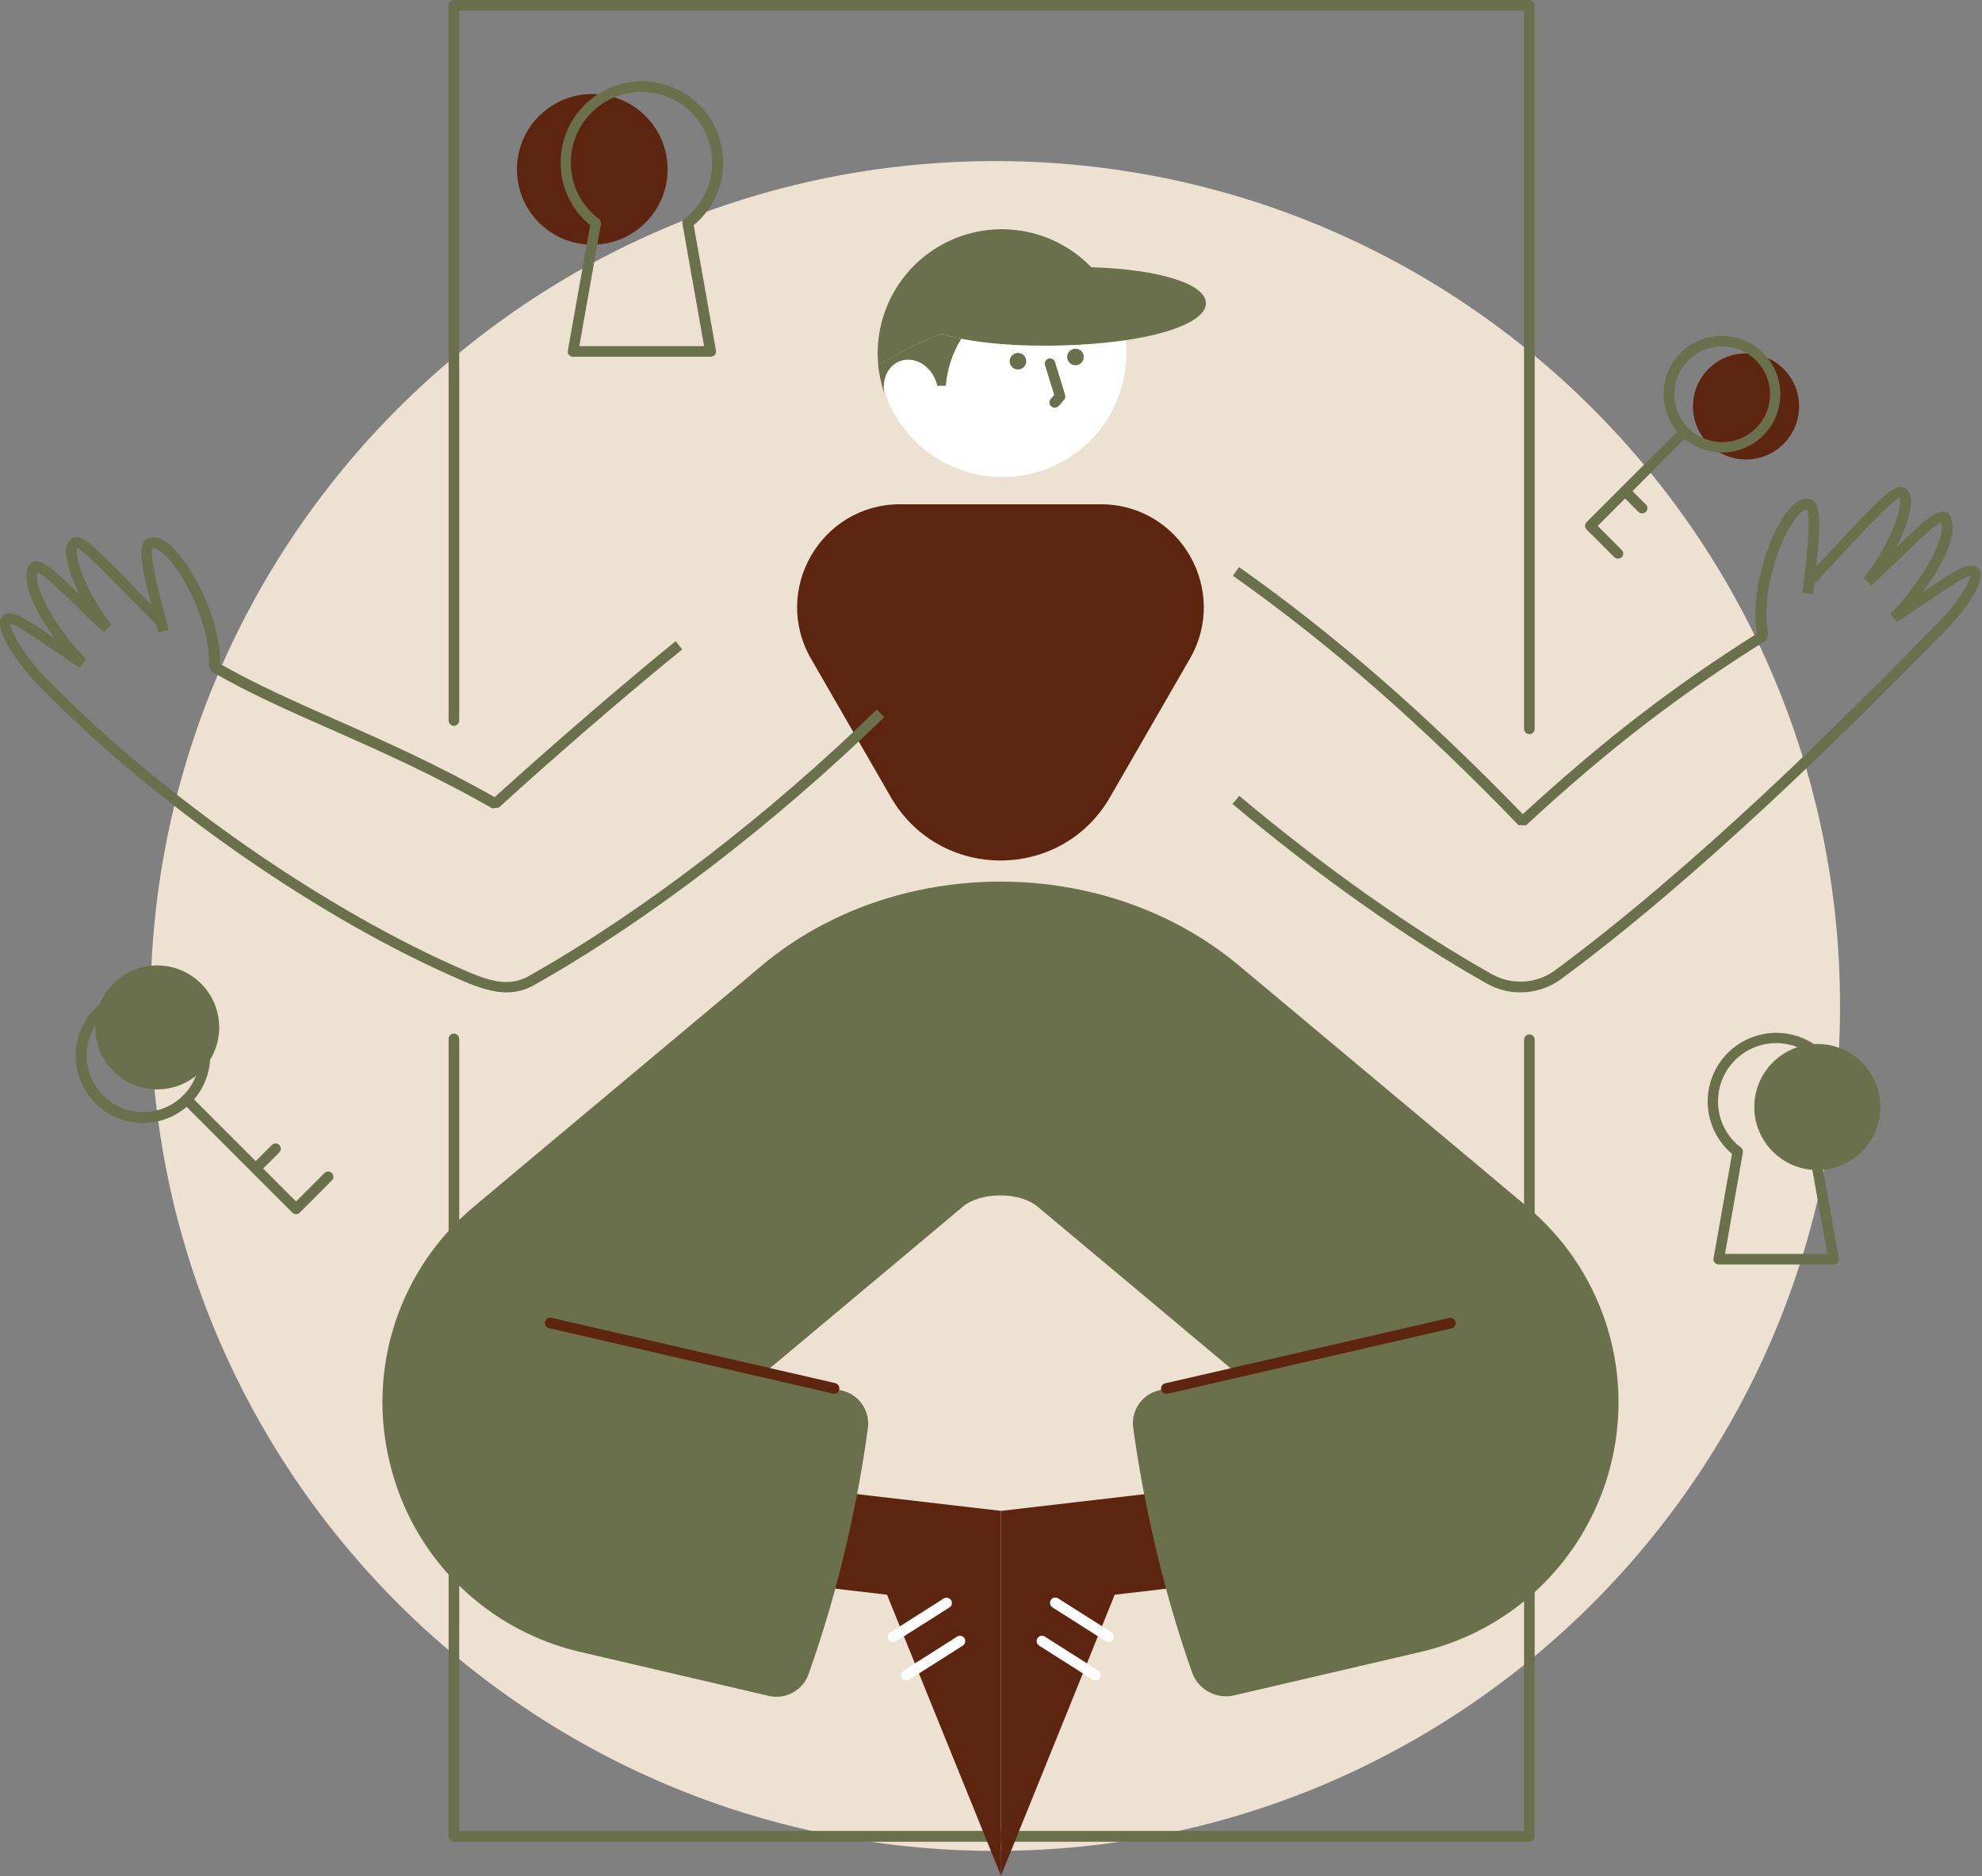 <?xml version="1.0" encoding="UTF-8"?> <svg xmlns:xlink="http://www.w3.org/1999/xlink" xmlns="http://www.w3.org/2000/svg" width="934px" height="884px" viewBox="0 0 934 884" fill="none" transform="rotate(0) scale(1, 1)"><rect x="0" y="0" width="934" height="884" fill="#808080" stroke="none"/><g clip-path="url(#clip0_1518_814)"><path d="M469 872.1C688.865 872.1 867.1 693.865 867.1 474C867.1 254.136 688.865 75.9 469 75.9C249.135 75.9 70.9 254.136 70.9 474C70.9 693.865 249.135 872.1 469 872.1Z" fill="#ede1d2"></path><path d="M720.7 867.8H213.9C213.571 867.803 213.245 867.74 212.94 867.615C212.636 867.49 212.359 867.306 212.126 867.074C211.894 866.841 211.71 866.564 211.585 866.26C211.46 865.955 211.397 865.629 211.4 865.3V489.5C211.4 488.837 211.663 488.201 212.132 487.732C212.601 487.263 213.237 487 213.9 487C214.563 487 215.199 487.263 215.668 487.732C216.137 488.201 216.4 488.837 216.4 489.5V862.7H718.2V489.9C718.2 489.237 718.463 488.601 718.932 488.132C719.401 487.663 720.037 487.4 720.7 487.4C721.363 487.4 721.999 487.663 722.468 488.132C722.937 488.601 723.2 489.237 723.2 489.9V865.3C723.19 865.96 722.923 866.59 722.456 867.056C721.99 867.523 721.36 867.79 720.7 867.8Z" fill="#6a6f4c"></path><path d="M720.7 345.9C720.371 345.903 720.045 345.84 719.74 345.715C719.436 345.591 719.159 345.406 718.926 345.174C718.694 344.941 718.51 344.664 718.385 344.36C718.26 344.055 718.197 343.729 718.2 343.4V5H216.4V339.5C216.4 340.163 216.137 340.799 215.668 341.268C215.199 341.737 214.563 342 213.9 342C213.237 342 212.601 341.737 212.132 341.268C211.663 340.799 211.4 340.163 211.4 339.5V2.5C211.397 2.171 211.46 1.845 211.585 1.54C211.71 1.236 211.894 0.959 212.126 0.726C212.359 0.494 212.636 0.31 212.94 0.185C213.245 0.06 213.571 -0.003 213.9 8.13104e-05H720.7C721.029 -0.003 721.355 0.06 721.66 0.185C721.964 0.31 722.241 0.494 722.474 0.726C722.706 0.959 722.89 1.236 723.015 1.54C723.14 1.845 723.203 2.171 723.2 2.5V343.4C723.203 343.729 723.14 344.055 723.015 344.36C722.89 344.664 722.706 344.941 722.474 345.174C722.241 345.406 721.964 345.591 721.66 345.715C721.355 345.84 721.029 345.903 720.7 345.9Z" fill="#6a6f4c"></path><path d="M716.5 467.6C710.925 467.607 705.444 466.159 700.6 463.4C662.6 442 621.2 412.7 580.8 378.8L584 375C624.2 408.7 665.3 437.8 703 459C707.614 461.597 712.88 462.808 718.165 462.488C723.45 462.169 728.531 460.333 732.8 457.2C797.9 409.1 865.9 341.9 911.3 295.5C921.6 285.5 928.2 274.7 928.6 271.4C927.917 271.542 927.248 271.742 926.6 272C923.1 273.4 915.8 278.4 908 283.7C903.4 286.8 898.6 290.1 893.9 293.1L890.8 289.2C902.5 277.8 917.4 255 914.8 246.2C911.9 247 904.2 254.5 897.3 261.2C892.8 265.6 887.7 270.6 882 275.7L878.3 272.3C893 253.4 896.6 237 895.3 234.4C892 235.8 882 246.3 875.3 253.4C875 253.7 869.9 259.1 864.8 264.6C859.7 270.1 854.5 275.6 854.1 276L850.5 272.6C850.8 272.3 856 266.7 861.1 261.3C866.2 255.9 871.3 250.4 871.6 250.1C886.2 234.8 892 229 896.1 229.4C897.022 229.486 897.878 229.914 898.5 230.6C899.55 231.487 900.229 232.736 900.4 234.1C901.2 238.8 898.9 247.7 893.6 258L893.9 257.7C907 245 913.5 238.6 918.2 242.1L918.9 242.9C923.5 251.5 914.8 267.2 906 279.1C914 273.7 920.8 269.1 924.7 267.5C928.6 265.9 931.4 266.3 932.8 268.5C936.7 274.7 922 292.2 914.7 299.2C869.2 345.6 801.1 413 735.7 461.3C730.126 465.376 723.405 467.581 716.5 467.6ZM894.8 233.6C894.9 233.8 895.1 233.9 895.2 234L894.8 233.6Z" fill="#6a6f4c"></path><path d="M719.1 388.9L715.6 388.8C669 340.6 626.2 303.2 581 271.3L583.9 267.2C628.9 299 671.4 336 717.6 383.6C755.7 348.7 787.9 323.8 828 298.5C824.5 276.6 835.4 247.3 844.7 238.4C847.6 235.6 850.4 234.6 853.1 235.2L851.9 240.1C851 239.9 849.7 240.6 848.2 242C839.5 250.3 829.3 279.3 833.3 299.2L832.2 301.8C790.8 327.7 758.1 352.9 719.1 388.9Z" fill="#6a6f4c"></path><path d="M828.2 300.2C823.8 278.1 835.1 247.5 844.6 238.4C847.5 235.6 850.3 234.6 853 235.2L853.3 235.3C858.8 237.4 858 249.1 854.7 277.5L854.4 279.9L849.4 279.3L849.7 276.9C851.3 263.5 853.6 243.4 851.4 240C850.5 240 849.3 240.7 848 242C839.3 250.3 829.1 279.3 833.1 299.2L828.2 300.2Z" fill="#6a6f4c"></path><path d="M471.7 883.8V711.9L325.5 694.9L320.3 740L418 751.4L471.7 883.8Z" fill="#5D2510"></path><path d="M420.8 773.8C420.376 773.796 419.96 773.684 419.593 773.474C419.225 773.264 418.917 772.963 418.7 772.6C418.525 772.325 418.407 772.018 418.353 771.697C418.298 771.376 418.309 771.048 418.383 770.731C418.458 770.414 418.595 770.116 418.787 769.853C418.978 769.59 419.221 769.368 419.5 769.2L444.7 753.2C445.273 752.852 445.958 752.742 446.612 752.891C447.265 753.04 447.834 753.438 448.2 754C448.374 754.274 448.492 754.581 448.547 754.902C448.601 755.223 448.591 755.551 448.516 755.868C448.442 756.185 448.304 756.484 448.113 756.747C447.921 757.01 447.678 757.232 447.4 757.4L422.2 773.4C421.789 773.681 421.297 773.821 420.8 773.8Z" fill="#ffffff"></path><path d="M427.2 791.8C426.777 791.797 426.361 791.685 425.993 791.475C425.625 791.265 425.318 790.963 425.1 790.6C424.753 790.027 424.642 789.341 424.791 788.688C424.941 788.035 425.338 787.465 425.9 787.1L451.1 771.1C451.375 770.925 451.681 770.807 452.002 770.753C452.323 770.699 452.652 770.709 452.969 770.784C453.285 770.858 453.584 770.995 453.847 771.187C454.11 771.379 454.332 771.621 454.5 771.9C454.847 772.473 454.958 773.159 454.809 773.812C454.659 774.465 454.262 775.035 453.7 775.4L428.5 791.4C428.127 791.681 427.667 791.823 427.2 791.8Z" fill="#ffffff"></path><path d="M471.7 883.8V711.9L617.8 694.9L623.1 740L525.3 751.4L471.7 883.8Z" fill="#5D2510"></path><path d="M522.5 773.8C522.033 773.823 521.573 773.681 521.2 773.4L496 757.4C495.434 757.038 495.033 756.469 494.884 755.814C494.734 755.159 494.848 754.472 495.2 753.9C495.37 753.623 495.593 753.383 495.856 753.193C496.119 753.003 496.417 752.866 496.733 752.792C497.05 752.718 497.377 752.707 497.698 752.759C498.018 752.812 498.325 752.928 498.6 753.1L523.8 769.1C524.366 769.462 524.767 770.032 524.916 770.686C525.066 771.341 524.952 772.028 524.6 772.6C524.392 772.972 524.086 773.28 523.716 773.491C523.346 773.702 522.926 773.809 522.5 773.8Z" fill="#ffffff"></path><path d="M516.2 791.8C515.734 791.823 515.274 791.681 514.9 791.4L489.7 775.4C489.135 775.038 488.734 774.469 488.584 773.814C488.434 773.159 488.548 772.472 488.9 771.9C489.07 771.623 489.293 771.383 489.556 771.193C489.819 771.003 490.118 770.866 490.434 770.792C490.75 770.718 491.077 770.707 491.398 770.759C491.718 770.812 492.025 770.928 492.3 771.1L517.5 787.1C518.066 787.462 518.467 788.032 518.617 788.686C518.766 789.341 518.653 790.028 518.3 790.6C518.083 790.963 517.775 791.265 517.407 791.475C517.039 791.685 516.624 791.797 516.2 791.8Z" fill="#ffffff"></path><path d="M759.4 688.8C757.478 696.939 754.696 704.85 751.1 712.4C743.351 728.876 731.962 743.377 717.792 754.81C703.622 766.243 687.041 774.309 669.3 778.4L581.7 798.8C577.609 799.78 573.299 799.209 569.605 797.195C565.91 795.182 563.094 791.87 561.7 787.9C554.521 767.425 548.512 746.558 543.7 725.4C539.6 707.5 536.367 689.934 534 672.7C533.474 668.774 534.433 664.792 536.69 661.537C538.947 658.281 542.339 655.985 546.2 655.1L582.3 646.7L529.3 602.3L488.9 568.5C480.5 561.5 462.2 561.5 453.8 568.5L413.7 602.1L360.4 646.7L396.8 655.2C400.649 656.108 404.026 658.408 406.279 661.658C408.532 664.908 409.501 668.878 409 672.8C406.7 689.9 403.5 707.5 399.4 725.4C394.516 746.909 388.372 768.112 381 788.9C379.68 792.579 377.06 795.647 373.633 797.526C370.207 799.405 366.211 799.965 362.4 799.1L273.6 778.4C255.94 774.343 239.426 766.344 225.295 755.001C211.164 743.658 199.781 729.265 192 712.9C188.37 705.215 185.555 697.172 183.6 688.9C178.306 667.094 179.239 644.239 186.293 622.936C193.347 601.634 206.238 582.738 223.5 568.4L246.4 549.2L352.4 460.5L358.9 455C422 402.2 520.9 402.2 583.9 455L590.5 460.5L696.9 549.5L719.3 568.3C736.575 582.633 749.489 601.519 756.577 622.818C763.665 644.116 764.643 666.974 759.4 688.8Z" fill="#6a6f4c"></path><path d="M393.1 656.7C392.895 656.716 392.689 656.681 392.5 656.6L258.7 625.8C258.05 625.654 257.485 625.256 257.128 624.693C256.772 624.131 256.654 623.45 256.8 622.8C256.946 622.15 257.344 621.585 257.906 621.229C258.469 620.872 259.15 620.754 259.8 620.9L393.6 651.7C394.24 651.862 394.795 652.263 395.148 652.821C395.502 653.379 395.627 654.052 395.5 654.7C395.412 655.268 395.12 655.786 394.678 656.154C394.236 656.522 393.675 656.716 393.1 656.7Z" fill="#5D2510"></path><path d="M549.6 656.7C549.044 656.701 548.504 656.514 548.068 656.169C547.633 655.824 547.326 655.342 547.2 654.8C547.126 654.479 547.117 654.145 547.173 653.82C547.228 653.495 547.348 653.183 547.525 652.904C547.701 652.626 547.931 652.384 548.202 652.195C548.472 652.005 548.777 651.871 549.1 651.8L682.9 621C683.222 620.928 683.554 620.92 683.879 620.976C684.204 621.033 684.515 621.153 684.793 621.329C685.072 621.506 685.313 621.735 685.503 622.005C685.693 622.274 685.828 622.579 685.9 622.9C685.972 623.222 685.98 623.555 685.924 623.88C685.867 624.205 685.748 624.515 685.571 624.794C685.395 625.073 685.165 625.314 684.896 625.503C684.626 625.693 684.322 625.828 684 625.9L550.2 656.7H549.6Z" fill="#5D2510"></path><path d="M856.4 551.3C872.803 551.3 886.1 538.003 886.1 521.6C886.1 505.198 872.803 491.9 856.4 491.9C839.997 491.9 826.7 505.198 826.7 521.6C826.7 538.003 839.997 551.3 856.4 551.3Z" fill="#6a6f4c"></path><path d="M864.1 595.8H809.9C809.537 595.8 809.178 595.719 808.849 595.563C808.521 595.408 808.231 595.181 808 594.9C807.755 594.636 807.581 594.314 807.493 593.964C807.406 593.615 807.408 593.248 807.5 592.9L816.2 543.7C811.13 539.42 807.498 533.684 805.799 527.27C804.099 520.856 804.414 514.074 806.7 507.845C808.986 501.616 813.132 496.24 818.577 492.448C824.022 488.656 830.502 486.631 837.137 486.647C843.773 486.663 850.243 488.719 855.67 492.537C861.096 496.356 865.217 501.751 867.473 507.991C869.729 514.231 870.011 521.014 868.281 527.42C866.55 533.826 862.891 539.544 857.8 543.8L866.5 593C866.579 593.349 866.575 593.712 866.489 594.06C866.402 594.408 866.236 594.73 866.003 595.002C865.77 595.274 865.476 595.488 865.146 595.626C864.816 595.765 864.458 595.824 864.1 595.8ZM812.9 590.8H861.1L852.6 543.1C852.504 542.646 852.548 542.173 852.727 541.744C852.905 541.316 853.21 540.951 853.6 540.7C856.975 538.16 859.71 534.866 861.585 531.081C863.46 527.295 864.424 523.124 864.4 518.9C864.4 511.633 861.513 504.664 856.375 499.525C851.236 494.387 844.267 491.5 837 491.5C829.733 491.5 822.764 494.387 817.626 499.525C812.487 504.664 809.6 511.633 809.6 518.9C809.576 523.124 810.54 527.295 812.415 531.081C814.291 534.866 817.025 538.16 820.4 540.7C820.754 540.981 821.024 541.353 821.183 541.775C821.341 542.198 821.382 542.656 821.3 543.1L812.9 590.8Z" fill="#6a6f4c"></path><path d="M279.1 115.3C298.706 115.3 314.6 99.406 314.6 79.8C314.6 60.194 298.706 44.3 279.1 44.3C259.494 44.3 243.6 60.194 243.6 79.8C243.6 99.406 259.494 115.3 279.1 115.3Z" fill="#5D2510"></path><path d="M334.7 168.1H270C269.636 168.099 269.277 168.019 268.949 167.863C268.62 167.707 268.33 167.481 268.1 167.2C267.855 166.936 267.68 166.614 267.593 166.264C267.506 165.914 267.508 165.548 267.6 165.2L278.1 106.1C273.732 102.529 270.217 98.027 267.812 92.923C265.407 87.819 264.173 82.242 264.2 76.6C264.2 66.442 268.235 56.7 275.417 49.518C282.6 42.335 292.342 38.3 302.5 38.3C312.657 38.3 322.399 42.335 329.582 49.518C336.764 56.7 340.8 66.442 340.8 76.6C340.827 82.242 339.593 87.819 337.188 92.923C334.783 98.027 331.268 102.529 326.9 106.1L337.4 165.2C337.499 165.906 337.319 166.623 336.9 167.2C336.311 167.774 335.522 168.097 334.7 168.1ZM273 163.1H331.8L321.6 105.5C321.509 105.056 321.545 104.595 321.704 104.17C321.863 103.746 322.139 103.375 322.5 103.1C326.598 100.01 329.917 96.004 332.191 91.403C334.466 86.802 335.633 81.732 335.6 76.6C335.6 67.768 332.091 59.298 325.846 53.053C319.601 46.808 311.131 43.3 302.3 43.3C293.468 43.3 284.998 46.808 278.753 53.053C272.508 59.298 269 67.768 269 76.6C268.984 81.74 270.169 86.812 272.461 91.413C274.753 96.014 278.088 100.016 282.2 103.1C282.548 103.389 282.821 103.759 282.995 104.177C283.169 104.595 283.239 105.049 283.2 105.5L273 163.1Z" fill="#6a6f4c"></path><path d="M822.8 216.5C836.607 216.5 847.8 205.307 847.8 191.5C847.8 177.693 836.607 166.5 822.8 166.5C808.993 166.5 797.8 177.693 797.8 191.5C797.8 205.307 808.993 216.5 822.8 216.5Z" fill="#5D2510"></path><path d="M762.5 263.2C761.832 263.21 761.186 262.959 760.7 262.5L747.7 249.5C747.463 249.274 747.275 249.003 747.146 248.702C747.018 248.401 746.951 248.077 746.951 247.75C746.951 247.423 747.018 247.099 747.146 246.798C747.275 246.498 747.463 246.226 747.7 246L791.9 201.8C792.364 201.336 792.993 201.075 793.65 201.075C794.306 201.075 794.936 201.336 795.4 201.8C795.864 202.264 796.125 202.894 796.125 203.55C796.125 204.206 795.864 204.836 795.4 205.3L752.9 247.8L764.2 259.1C764.436 259.326 764.625 259.598 764.753 259.898C764.882 260.199 764.948 260.523 764.948 260.85C764.948 261.177 764.882 261.501 764.753 261.802C764.625 262.103 764.436 262.374 764.2 262.6C763.712 262.976 763.116 263.186 762.5 263.2Z" fill="#6a6f4c"></path><path d="M773.9 241.9C773.232 241.909 772.586 241.658 772.1 241.2L764.3 233.4C763.836 232.936 763.575 232.306 763.575 231.65C763.575 230.993 763.836 230.364 764.3 229.9C764.764 229.436 765.394 229.175 766.05 229.175C766.706 229.175 767.336 229.436 767.8 229.9L775.6 237.7C775.837 237.926 776.025 238.197 776.154 238.498C776.282 238.799 776.349 239.123 776.349 239.45C776.349 239.777 776.282 240.101 776.154 240.401C776.025 240.702 775.837 240.974 775.6 241.2C775.137 241.631 774.533 241.88 773.9 241.9Z" fill="#6a6f4c"></path><path d="M811.499 213.2C804.203 213.186 797.203 210.314 791.999 205.2C788.151 201.353 785.531 196.452 784.469 191.115C783.407 185.778 783.951 180.247 786.033 175.219C788.115 170.192 791.641 165.895 796.165 162.872C800.689 159.849 806.008 158.235 811.449 158.235C816.891 158.235 822.21 159.849 826.734 162.872C831.258 165.895 834.784 170.192 836.866 175.219C838.948 180.247 839.492 185.778 838.43 191.115C837.368 196.452 834.748 201.353 830.899 205.2C828.355 207.75 825.331 209.77 822.001 211.143C818.671 212.517 815.101 213.216 811.499 213.2ZM811.499 163.2C808.544 163.194 805.617 163.774 802.888 164.907C800.159 166.039 797.681 167.703 795.599 169.8C792.444 172.955 790.294 176.975 789.423 181.351C788.552 185.728 788.999 190.264 790.706 194.387C792.413 198.51 795.305 202.033 799.015 204.513C802.725 206.992 807.087 208.315 811.549 208.315C816.012 208.315 820.374 206.992 824.084 204.513C827.794 202.033 830.686 198.51 832.393 194.387C834.1 190.264 834.547 185.728 833.675 181.351C832.804 176.975 830.655 172.955 827.499 169.8C823.235 165.592 817.491 163.223 811.499 163.2Z" fill="#6a6f4c"></path><path d="M74.1 513.3C90.227 513.3 103.3 500.227 103.3 484.1C103.3 467.974 90.227 454.9 74.1 454.9C57.973 454.9 44.9 467.974 44.9 484.1C44.9 500.227 57.973 513.3 74.1 513.3Z" fill="#6a6f4c"></path><path d="M139.6 572.1C138.932 572.11 138.286 571.859 137.8 571.4L86.2 519.8C85.736 519.336 85.475 518.706 85.475 518.05C85.475 517.394 85.736 516.764 86.2 516.3C86.664 515.836 87.294 515.575 87.95 515.575C88.606 515.575 89.236 515.836 89.7 516.3L139.5 566.1L152.9 552.7C153.364 552.236 153.994 551.975 154.65 551.975C155.306 551.975 155.936 552.236 156.4 552.7C156.864 553.164 157.125 553.794 157.125 554.45C157.125 555.106 156.864 555.736 156.4 556.2L141.2 571.4C141.011 571.639 140.766 571.827 140.487 571.95C140.208 572.072 139.904 572.123 139.6 572.1Z" fill="#6a6f4c"></path><path d="M120.8 552.8C120.132 552.81 119.486 552.559 119 552.1C118.763 551.874 118.575 551.603 118.446 551.302C118.318 551.001 118.251 550.677 118.251 550.35C118.251 550.023 118.318 549.699 118.446 549.399C118.575 549.098 118.763 548.826 119 548.6L128.1 539.5C128.564 539.036 129.194 538.775 129.85 538.775C130.506 538.775 131.136 539.036 131.6 539.5C132.064 539.964 132.325 540.594 132.325 541.25C132.325 541.907 132.064 542.536 131.6 543L122.5 552.1C122.284 552.333 122.021 552.516 121.727 552.637C121.433 552.758 121.117 552.814 120.8 552.8Z" fill="#6a6f4c"></path><path d="M67.4 529.1C60.066 529.107 52.956 526.571 47.282 521.923C41.608 517.276 37.721 510.804 36.284 503.612C34.847 496.42 35.948 488.952 39.4 482.481C42.852 476.01 48.441 470.936 55.214 468.123C61.988 465.311 69.527 464.934 76.548 467.058C83.568 469.181 89.635 473.674 93.714 479.769C97.793 485.864 99.633 493.185 98.919 500.485C98.205 507.784 94.983 514.61 89.8 519.8C86.87 522.759 83.38 525.104 79.535 526.701C75.689 528.298 71.564 529.113 67.4 529.1ZM67.4 470.7C61.237 470.714 55.269 472.864 50.513 476.784C45.756 480.704 42.505 486.151 41.314 492.198C40.122 498.245 41.064 504.518 43.977 509.949C46.891 515.38 51.597 519.633 57.295 521.985C62.992 524.336 69.328 524.64 75.224 522.844C81.12 521.049 86.212 517.266 89.632 512.138C93.052 507.011 94.589 500.857 93.981 494.724C93.374 488.59 90.659 482.857 86.3 478.5C81.283 473.498 74.485 470.693 67.4 470.7Z" fill="#6a6f4c"></path><path d="M419.8 375.6L382.2 310.4C363.5 278 386.9 237.6 424.2 237.6H518.7C556.1 237.6 579.4 278.1 560.7 310.4L523.1 375.6C500.2 415.4 442.8 415.4 419.8 375.6Z" fill="#5D2510"></path><path d="M238.7 467.6C232.5 467.6 225.9 465.5 218.4 462.3C151.6 433.7 73.5 379.4 19.3 324.1C10.7 315.8 -3.3 297.1 0.7 290.9C1.6 289.4 3.7 288 8.2 289.8C11.9 291.3 18.3 295.6 25.7 300.6C17.4 289.2 9.4 274.5 13.7 266.3L14.4 265.5C18.9 262.1 25.1 268.1 37.5 280.2C32.6 270.6 30.5 262.2 31.3 257.8C31.503 256.497 32.136 255.3 33.1 254.4C33.737 253.664 34.631 253.199 35.6 253.1C39.3 252.7 44.2 257.4 55 268.2L57.2 270.4C57.4 270.6 61 274.3 67 280.5C71.9 285.5 77.4 291.2 77.7 291.5L74.2 295C74 294.8 70 290.7 63.4 284C58.7 279.2 53.9 274.2 53.6 274L51.4 271.8C45.5 265.9 38.8 259.2 36.4 258.2C35.1 260.5 38.5 276.3 52.6 294.5L48.9 297.9C43.5 293 38.6 288.2 34.3 284C27.8 277.7 20.6 270.6 17.7 269.7C15.4 278.1 29.5 299.8 40.7 310.7L37.6 314.6C33.1 311.7 28.6 308.6 24.1 305.6C16.7 300.6 9.7 295.8 6.3 294.4C5.85 294.212 5.381 294.078 4.9 294C5 297.6 12.4 310.6 22.8 320.6C76.6 375.6 154.1 429.4 220.3 457.8C232 462.8 240.5 464.8 249.2 459.9C302.1 430.1 361.9 384.3 413.2 334.3L416.7 337.9C365 388.2 304.8 434.3 251.6 464.2C247.665 466.427 243.221 467.598 238.7 467.6ZM36.4 258.2L36.3 258.3C36.326 258.3 36.352 258.289 36.371 258.27C36.389 258.252 36.4 258.226 36.4 258.2Z" fill="#6a6f4c"></path><path d="M232 380.9C204.2 365 178.6 353.7 156 343.7C136 334.9 117.2 326.6 99.7 316.4L98.5 314.1C99.5 293.9 85.3 266.7 75.5 259.7C74 258.6 72.7 258.1 71.9 258.2C70.2 261.8 75.4 281.4 78.9 294.4L79.5 296.7L74.7 298L74.1 295.7C66.7 268.1 64.2 256.6 69.4 253.8L69.7 253.7C72.3 252.7 75.2 253.3 78.5 255.6C88.9 263 104.1 290.6 103.7 312.8C120.6 322.5 138.9 330.5 158.2 339.1C180.5 348.9 205.7 360.1 233.1 375.6C241.7 367.8 280.4 333 318.4 302.1L321.5 306C280.9 338.9 239.6 376.3 235.1 380.5L232 380.9Z" fill="#6a6f4c"></path><path d="M530.8 165.2C531.082 179.772 525.91 193.923 516.298 204.879C506.686 215.835 493.328 222.804 478.844 224.42C464.359 226.037 449.793 222.183 438.002 213.616C426.212 205.049 418.047 192.385 415.11 178.11C412.173 163.834 414.676 148.976 422.126 136.45C429.577 123.924 441.439 114.634 455.385 110.401C469.331 106.167 484.356 107.297 497.512 113.569C510.668 119.84 521.007 130.8 526.5 144.3C529.161 150.957 530.617 158.033 530.8 165.2Z" fill="#ffffff"></path><path d="M568.3 142.8C568.5 153 540.6 161.9 498.8 162.8C475.3 163.3 456.1 161.1 443.8 157.3C433.312 161.184 423.284 166.215 413.9 172.3L413.6 167.8C413.349 156.023 416.654 144.445 423.086 134.576C429.517 124.708 438.775 117.008 449.651 112.483C460.526 107.958 472.513 106.817 484.047 109.211C495.58 111.605 506.124 117.421 514.3 125.9C547.1 127 568.1 133.9 568.3 142.8Z" fill="#6a6f4c"></path><path d="M416.8 185.7C415.4 179 418.3 172.4 424 170.2C430.5 167.7 438.1 171.8 441 179.4C441.279 180.186 441.513 180.987 441.7 181.8H445.7C446.342 173.926 448.844 166.318 453 159.6C449.6 158.9 446.5 158.1 443.7 157.3C433.211 161.184 423.184 166.214 413.8 172.3C414.385 176.849 415.389 181.335 416.8 185.7Z" fill="#6a6f4c"></path><path d="M506.8 172.1C508.954 172.1 510.7 170.354 510.7 168.2C510.7 166.046 508.954 164.3 506.8 164.3C504.646 164.3 502.9 166.046 502.9 168.2C502.9 170.354 504.646 172.1 506.8 172.1Z" fill="#6a6f4c"></path><path d="M497 192.1C496.409 192.117 495.835 191.901 495.4 191.5C494.904 191.071 494.596 190.465 494.54 189.811C494.484 189.158 494.685 188.508 495.1 188L496.8 186.1L492.5 172.2C492.382 171.887 492.329 171.553 492.344 171.218C492.36 170.883 492.443 170.555 492.589 170.254C492.735 169.952 492.94 169.684 493.194 169.464C493.447 169.245 493.742 169.079 494.061 168.977C494.38 168.875 494.716 168.84 495.05 168.872C495.383 168.904 495.707 169.004 496 169.165C496.294 169.326 496.552 169.546 496.758 169.809C496.964 170.073 497.115 170.377 497.2 170.7L501.9 186C502.041 186.408 502.069 186.847 501.981 187.269C501.893 187.692 501.692 188.083 501.4 188.4L498.8 191.4C498.308 191.85 497.666 192.1 497 192.1Z" fill="#6a6f4c"></path><path d="M479.7 174.1C481.854 174.1 483.6 172.354 483.6 170.2C483.6 168.046 481.854 166.3 479.7 166.3C477.546 166.3 475.8 168.046 475.8 170.2C475.8 172.354 477.546 174.1 479.7 174.1Z" fill="#6a6f4c"></path></g><defs><clipPath id="clip0_1518_814"><rect width="933.45" height="883.8" fill="#ffffff"></rect></clipPath></defs></svg> 